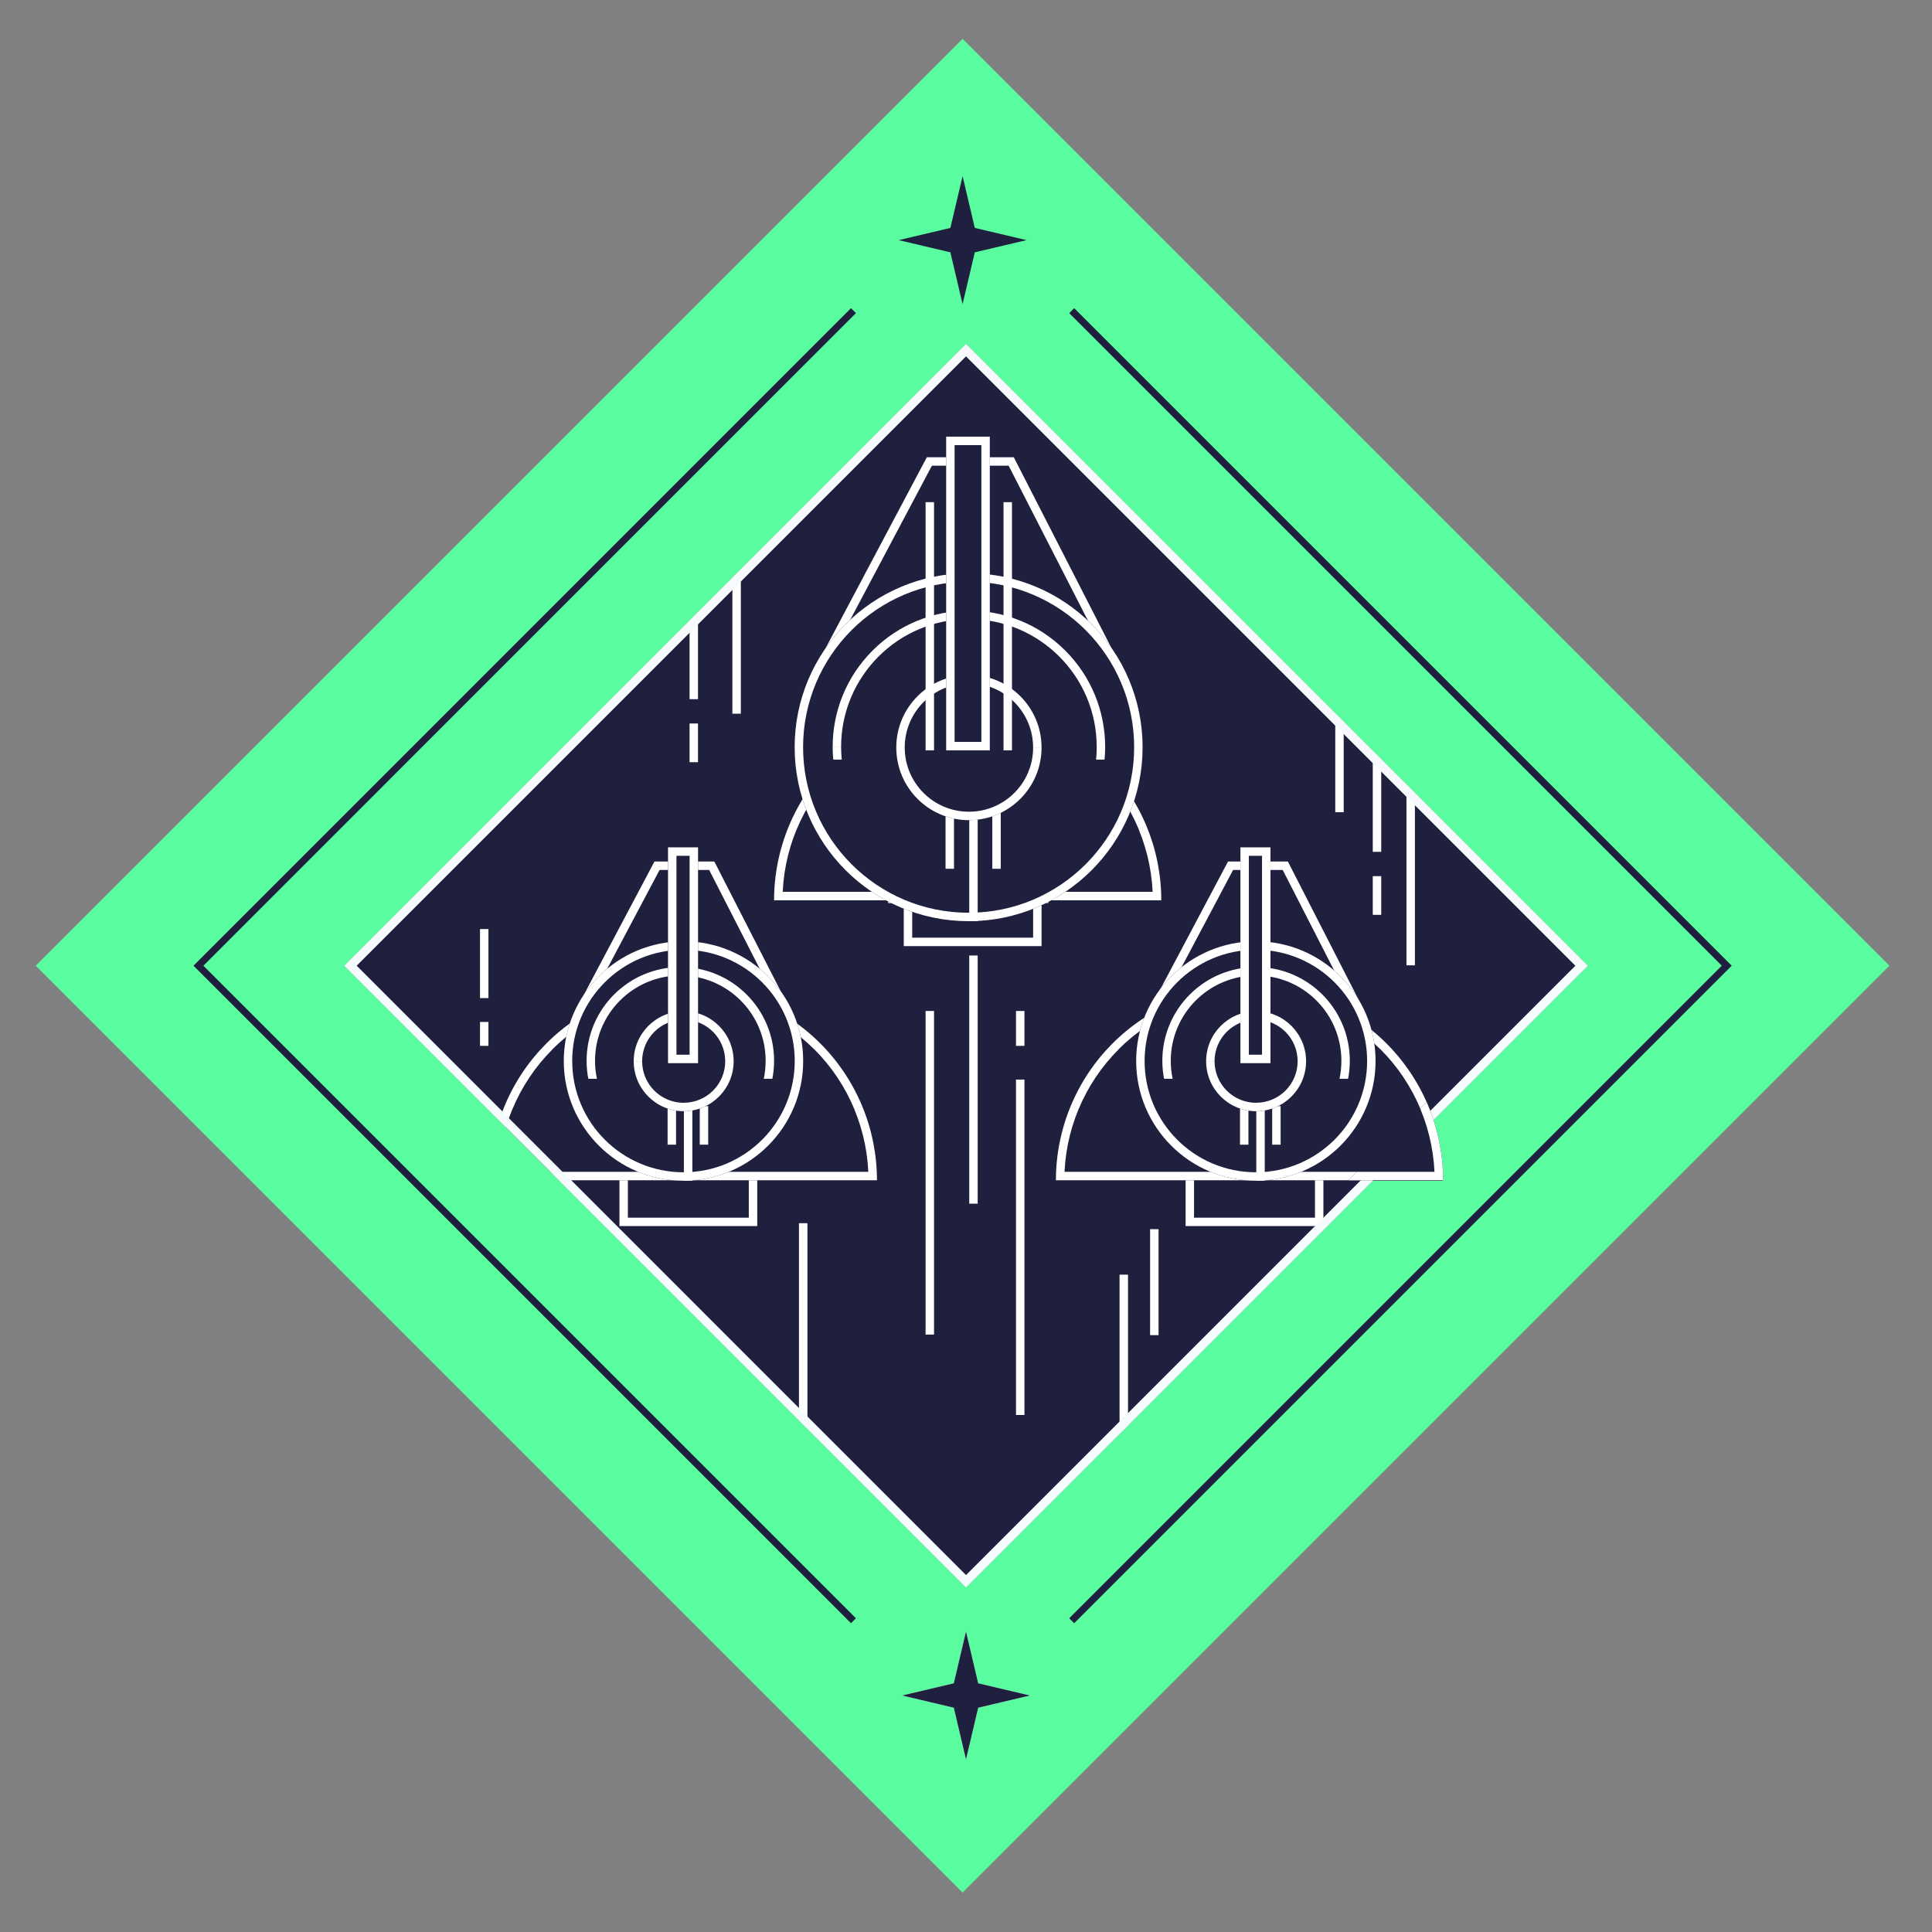<?xml version="1.0" encoding="UTF-8"?>
<svg id="Layer_1" data-name="Layer 1" xmlns="http://www.w3.org/2000/svg" xmlns:xlink="http://www.w3.org/1999/xlink" viewBox="0 0 900 900">
  <rect x="0" y="0" width="900" height="900" fill="#808080" stroke="none"/>
  <defs>
    <style>
      .cls-1, .cls-2 {
        fill: none;
      }

      .cls-3 {
        fill: #59fda0;
      }

      .cls-2 {
        stroke: #1f203f;
        stroke-miterlimit: 10;
        stroke-width: 3.27px;
      }

      .cls-4 {
        clip-path: url(#clippath-17);
      }

      .cls-5 {
        clip-path: url(#clippath-19);
      }

      .cls-6 {
        clip-path: url(#clippath-11);
      }

      .cls-7 {
        clip-path: url(#clippath-16);
      }

      .cls-8 {
        clip-path: url(#clippath-18);
      }

      .cls-9 {
        clip-path: url(#clippath-10);
      }

      .cls-10 {
        clip-path: url(#clippath-15);
      }

      .cls-11 {
        clip-path: url(#clippath-13);
      }

      .cls-12 {
        clip-path: url(#clippath-14);
      }

      .cls-13 {
        clip-path: url(#clippath-12);
      }

      .cls-14 {
        clip-path: url(#clippath-31);
      }

      .cls-15 {
        clip-path: url(#clippath-32);
      }

      .cls-16 {
        clip-path: url(#clippath-34);
      }

      .cls-17 {
        clip-path: url(#clippath-35);
      }

      .cls-18 {
        clip-path: url(#clippath-30);
      }

      .cls-19 {
        clip-path: url(#clippath-36);
      }

      .cls-20 {
        clip-path: url(#clippath-37);
      }

      .cls-21 {
        clip-path: url(#clippath-29);
      }

      .cls-22 {
        clip-path: url(#clippath-26);
      }

      .cls-23 {
        clip-path: url(#clippath-28);
      }

      .cls-24 {
        clip-path: url(#clippath-20);
      }

      .cls-25 {
        clip-path: url(#clippath-21);
      }

      .cls-26 {
        clip-path: url(#clippath-22);
      }

      .cls-27 {
        clip-path: url(#clippath-23);
      }

      .cls-28 {
        clip-path: url(#clippath-24);
      }

      .cls-29 {
        clip-path: url(#clippath-25);
      }

      .cls-30 {
        clip-path: url(#clippath-1);
      }

      .cls-31 {
        clip-path: url(#clippath-2);
      }

      .cls-32 {
        clip-path: url(#clippath-7);
      }

      .cls-33 {
        clip-path: url(#clippath-6);
      }

      .cls-34 {
        clip-path: url(#clippath-9);
      }

      .cls-35 {
        clip-path: url(#clippath-8);
      }

      .cls-36 {
        clip-path: url(#clippath-5);
      }

      .cls-37 {
        fill: #fff;
      }

      .cls-38 {
        fill: #1f1f3e;
      }

      .cls-39 {
        fill: #1f203f;
      }

      .cls-40 {
        fill: #f6fafd;
      }

      .cls-41 {
        clip-path: url(#clippath);
      }
    </style>
    <clipPath id="clippath">
      <rect class="cls-1" x="245.26" y="245.12" width="409.48" height="409.48" transform="translate(-186.29 449.96) rotate(-45)"/>
    </clipPath>
    <clipPath id="clippath-1">
      <rect class="cls-1" x="245.26" y="245.12" width="409.48" height="409.48" transform="translate(-186.29 449.96) rotate(-45)"/>
    </clipPath>
    <clipPath id="clippath-2">
      <rect class="cls-1" x="516.1" y="376.78" width="132.11" height="96.13"/>
    </clipPath>
    <mask id="mask" x="-41.84" y="-41.84" width="983.68" height="983.68" maskUnits="userSpaceOnUse">
      <g>
        <rect class="cls-38" x="516.1" y="376.78" width="132.11" height="96.13"/>
        <g class="cls-31">
          <path class="cls-37" d="M516.1,472.91h3.93v-96.13h-7.87v96.13h3.93ZM648.21,472.91v-3.93h-132.11v7.87h132.11v-3.93ZM648.21,376.78h-3.93v96.13h7.87v-96.13h-3.93ZM516.1,376.78v3.93h132.11v-7.87h-132.11v3.93ZM516.1,472.91h-3.93v3.93h3.93v-3.93ZM648.21,472.91v3.93h3.93v-3.93h-3.93ZM648.21,376.78h3.93v-3.93h-3.93v3.93ZM516.1,376.78v-3.93h-3.93v3.93h3.93Z"/>
        </g>
      </g>
    </mask>
    <mask id="mask-1" x="-41.84" y="-41.84" width="983.68" height="983.68" maskUnits="userSpaceOnUse">
      <path class="cls-38" d="M533.76,514.27c-3.07-8.12-4.16-16.87-3.15-25.49,1-8.63,4.06-16.89,8.92-24.09,4.86-7.2,11.37-13.13,19-17.29,7.62-4.16,16.14-6.44,24.82-6.63,8.68-.19,17.29,1.7,25.09,5.52,7.8,3.82,14.57,9.46,19.74,16.44,5.17,6.98,8.59,15.1,9.98,23.67,1.38,8.58.69,17.36-2.02,25.61l-51.59-16.95-50.78,19.22Z"/>
    </mask>
    <clipPath id="clippath-5">
      <rect class="cls-1" x="245.26" y="245.12" width="409.48" height="409.48" transform="translate(-186.29 449.96) rotate(-45)"/>
    </clipPath>
    <clipPath id="clippath-6">
      <rect class="cls-1" x="226.12" y="-41.84" width="983.68" height="983.68"/>
    </clipPath>
    <clipPath id="clippath-7">
      <polygon class="cls-1" points="534.18 472.78 572.06 401.33 599.94 401.33 636.51 472.78 610.93 544.23 559.77 544.23 534.18 472.78"/>
    </clipPath>
    <clipPath id="clippath-8">
      <rect class="cls-1" x="-41.05" y="-41.84" width="983.68" height="983.68"/>
    </clipPath>
    <clipPath id="clippath-9">
      <polygon class="cls-1" points="267.01 472.78 304.88 401.33 332.76 401.33 369.34 472.78 343.75 544.23 292.59 544.23 267.01 472.78"/>
    </clipPath>
    <clipPath id="clippath-10">
      <rect class="cls-1" x="-40.54" y="-41.84" width="983.68" height="983.68"/>
    </clipPath>
    <clipPath id="clippath-11">
      <polygon class="cls-1" points="376.7 316.85 431.75 213.01 472.27 213.01 525.42 316.85 488.24 420.7 413.88 420.7 376.7 316.85"/>
    </clipPath>
    <clipPath id="clippath-12">
      <rect class="cls-1" x="421.01" y="412.56" width="64.19" height="28.18"/>
    </clipPath>
    <clipPath id="clippath-13">
      <path class="cls-1" d="M540.97,419.39c0-11.84-2.33-23.57-6.87-34.51-4.53-10.94-11.18-20.88-19.55-29.26-8.37-8.37-18.32-15.02-29.26-19.55-10.94-4.53-22.67-6.87-34.51-6.87s-23.57,2.33-34.51,6.87c-10.94,4.53-20.88,11.18-29.26,19.55-8.37,8.37-15.02,18.32-19.55,29.26-4.53,10.94-6.87,22.67-6.87,34.51h180.38Z"/>
    </clipPath>
    <clipPath id="clippath-14">
      <rect class="cls-1" x="288.56" y="542.98" width="64.19" height="28.18"/>
    </clipPath>
    <clipPath id="clippath-15">
      <rect class="cls-1" x="552.3" y="542.98" width="64.19" height="28.18"/>
    </clipPath>
    <clipPath id="clippath-16">
      <path class="cls-1" d="M408.52,549.81c0-11.84-2.33-23.57-6.87-34.51-4.53-10.94-11.18-20.88-19.55-29.26-8.37-8.37-18.32-15.02-29.26-19.55-10.94-4.53-22.67-6.87-34.51-6.87s-23.57,2.33-34.51,6.87c-10.94,4.53-20.88,11.18-29.26,19.55-8.37,8.37-15.02,18.32-19.55,29.26-4.53,10.94-6.87,22.67-6.87,34.51h180.38Z"/>
    </clipPath>
    <clipPath id="clippath-17">
      <path class="cls-1" d="M672.26,549.81c0-11.84-2.33-23.57-6.87-34.51-4.53-10.94-11.18-20.88-19.55-29.26-8.37-8.37-18.32-15.02-29.26-19.55-10.94-4.53-22.67-6.87-34.51-6.87s-23.57,2.33-34.51,6.87c-10.94,4.53-20.88,11.18-29.26,19.55-8.37,8.37-15.02,18.32-19.55,29.26-4.53,10.94-6.87,22.67-6.87,34.51h180.38Z"/>
    </clipPath>
    <clipPath id="clippath-18">
      <rect class="cls-1" x="384.77" y="280.4" width="134.21" height="73.46"/>
    </clipPath>
    <clipPath id="clippath-19">
      <rect class="cls-1" x="-41.84" y="-41.84" width="983.68" height="983.68"/>
    </clipPath>
    <clipPath id="clippath-20">
      <circle class="cls-1" cx="451.36" cy="347.93" r="63.47" transform="translate(-113.83 421.07) rotate(-45)"/>
    </clipPath>
    <clipPath id="clippath-21">
      <circle class="cls-1" cx="451.22" cy="348.08" r="81.04"/>
    </clipPath>
    <clipPath id="clippath-22">
      <circle class="cls-1" cx="451.36" cy="348.23" r="33.84"/>
    </clipPath>
    <clipPath id="clippath-23">
      <rect class="cls-1" x="440.76" y="203.43" width="20.33" height="146.1"/>
    </clipPath>
    <clipPath id="clippath-24">
      <rect class="cls-1" x="520.99" y="444.19" width="117.39" height="58.35"/>
    </clipPath>
    <clipPath id="clippath-25">
      <circle class="cls-1" cx="585.13" cy="494.17" r="43.67"/>
    </clipPath>
    <clipPath id="clippath-26">
      <circle class="cls-1" cx="585.03" cy="494.26" r="55.76"/>
    </clipPath>
    <mask id="mask-2" x="-41.84" y="-41.84" width="983.68" height="983.68" maskUnits="userSpaceOnUse">
      <path class="cls-38" d="M533.93,514.04c-3.07-8.12-4.16-16.87-3.15-25.49,1-8.63,4.06-16.89,8.92-24.09,4.86-7.2,11.37-13.13,19-17.29,7.62-4.16,16.14-6.44,24.82-6.63,8.68-.19,17.29,1.7,25.09,5.52,7.8,3.82,14.57,9.46,19.74,16.44,5.17,6.98,8.59,15.1,9.98,23.67,1.38,8.58.69,17.36-2.02,25.61l-51.59-16.95-50.78,19.22Z"/>
    </mask>
    <clipPath id="clippath-28">
      <circle class="cls-1" cx="585.14" cy="494.36" r="23.28"/>
    </clipPath>
    <clipPath id="clippath-29">
      <rect class="cls-1" x="577.84" y="394.73" width="13.99" height="100.53"/>
    </clipPath>
    <clipPath id="clippath-30">
      <rect class="cls-1" x="252.78" y="444.19" width="117.39" height="58.35"/>
    </clipPath>
    <clipPath id="clippath-31">
      <circle class="cls-1" cx="316.93" cy="494.17" r="43.67"/>
    </clipPath>
    <clipPath id="clippath-32">
      <circle class="cls-1" cx="318.39" cy="494.26" r="55.76"/>
    </clipPath>
    <mask id="mask-3" x="-41.84" y="-41.84" width="983.68" height="983.68" maskUnits="userSpaceOnUse">
      <path class="cls-38" d="M267.28,514.04c-3.07-8.12-4.16-16.87-3.15-25.49,1-8.63,4.06-16.89,8.92-24.09,4.86-7.2,11.37-13.13,19-17.29,7.62-4.16,16.13-6.44,24.82-6.63,8.68-.19,17.29,1.7,25.09,5.52,7.8,3.82,14.57,9.46,19.74,16.44,5.17,6.98,8.59,15.1,9.98,23.67,1.38,8.58.69,17.36-2.02,25.61l-51.59-16.95-50.78,19.22Z"/>
    </mask>
    <clipPath id="clippath-34">
      <circle class="cls-1" cx="318.48" cy="494.36" r="23.28"/>
    </clipPath>
    <clipPath id="clippath-35">
      <rect class="cls-1" x="311.19" y="394.73" width="13.99" height="100.53"/>
    </clipPath>
    <clipPath id="clippath-36">
      <polygon class="cls-1" points="669.22 508.79 628.04 549.97 681.58 554.28 681.58 523.69 669.22 508.79"/>
    </clipPath>
    <clipPath id="clippath-37">
      <path class="cls-1" d="M672.26,549.81c0-11.84-2.33-23.57-6.87-34.51-4.53-10.94-11.18-20.88-19.55-29.26-8.37-8.37-18.32-15.02-29.26-19.55-10.94-4.53-22.67-6.87-34.51-6.87s-23.57,2.33-34.51,6.87c-10.94,4.53-20.88,11.18-29.26,19.55-8.37,8.37-15.02,18.32-19.55,29.26-4.53,10.94-6.87,22.67-6.87,34.51h180.38Z"/>
    </clipPath>
  </defs>
  <path class="cls-3" d="M448.41,881.63L16.64,449.86,448.41,18.09l431.77,431.77-431.77,431.77Z"/>
  <rect class="cls-38" x="245.26" y="245.12" width="409.48" height="409.48" transform="translate(-186.29 449.96) rotate(-45)"/>
  <g class="cls-41">
    <path class="cls-40" d="M739.55,449.86l-2.78-2.78-289.55,289.55,2.78,2.78,2.78,2.78,289.55-289.55-2.78-2.78ZM450,160.31l-2.78,2.78,289.55,289.55,2.78-2.78,2.78-2.78L452.78,157.53l-2.78,2.78ZM160.46,449.86l2.78,2.78L452.78,163.09l-2.78-2.78-2.78-2.78L157.67,447.07l2.78,2.78ZM450,739.4l2.78-2.78L163.24,447.07l-2.78,2.78-2.78,2.78,289.55,289.55,2.78-2.78ZM739.55,449.86l2.78,2.78,2.78-2.78-2.78-2.78-2.78,2.78ZM450,160.31l2.78-2.78-2.78-2.78-2.78,2.78,2.78,2.78ZM160.46,449.86l-2.78-2.78-2.78,2.78,2.78,2.78,2.78-2.78ZM450,739.4l-2.78,2.78,2.78,2.78,2.78-2.78-2.78-2.78Z"/>
  </g>
  <g class="cls-30">
    <path class="cls-40" d="M739.55,449.86l-2.78-2.78-289.55,289.55,2.78,2.78,2.78,2.78,289.55-289.55-2.78-2.78ZM450,160.31l-2.78,2.78,289.55,289.55,2.78-2.78,2.78-2.78L452.78,157.53l-2.78,2.78ZM160.46,449.86l2.78,2.78L452.78,163.09l-2.78-2.78-2.78-2.78L157.67,447.07l2.78,2.78ZM450,739.4l2.78-2.78L163.24,447.07l-2.78,2.78-2.78,2.78,289.55,289.55,2.78-2.78ZM739.55,449.86l2.78,2.78,2.78-2.78-2.78-2.78-2.78,2.78ZM450,160.31l2.78-2.78-2.78-2.78-2.78,2.78,2.78,2.78ZM160.46,449.86l-2.78-2.78-2.78,2.78,2.78,2.78,2.78-2.78ZM450,739.4l-2.78,2.78,2.78,2.78,2.78-2.78-2.78-2.78Z"/>
  </g>
  <rect class="cls-38" x="552.12" y="543.22" width="64.19" height="28.18"/>
  <path class="cls-38" d="M672.09,550.04c0-11.84-2.33-23.57-6.87-34.51-4.53-10.94-11.18-20.88-19.55-29.26-8.37-8.37-18.32-15.02-29.26-19.55-10.94-4.53-22.67-6.87-34.51-6.87s-23.57,2.33-34.51,6.87c-10.94,4.53-20.88,11.18-29.26,19.55-8.37,8.37-15.02,18.32-19.55,29.26-4.53,10.94-6.87,22.67-6.87,34.51h90.19s90.19,0,90.19,0Z"/>
  <rect class="cls-38" x="577.66" y="394.96" width="13.99" height="100.53"/>
  <polygon class="cls-39" points="448.41 82.07 454.1 106.17 478.2 111.86 454.1 117.54 448.41 141.65 442.72 117.54 418.62 111.86 442.72 106.17 448.41 82.07"/>
  <polygon class="cls-37" points="450 760.04 455.69 784.14 479.79 789.83 455.69 795.52 450 819.62 444.31 795.52 420.21 789.83 444.31 784.14 450 760.04"/>
  <polygon class="cls-39" points="450 760.04 455.69 784.14 479.79 789.83 455.69 795.52 450 819.62 444.31 795.52 420.21 789.83 444.31 784.14 450 760.04"/>
  <g class="cls-36">
    <g>
      <g class="cls-33">
        <polygon class="cls-38" points="534.18 472.78 572.06 401.33 599.94 401.33 636.51 472.78 610.93 544.23 559.76 544.23 534.18 472.78"/>
        <g class="cls-32">
          <path class="cls-37" d="M559.76,544.23l3.7-1.33-25.58-71.45-3.7,1.33-3.7,1.33,25.58,71.45,3.7-1.33ZM610.93,544.23v-3.93h-51.16v7.87h51.16v-3.93ZM636.51,472.78l-3.7-1.33-25.58,71.45,3.7,1.33,3.7,1.33,25.58-71.45-3.7-1.33ZM599.94,401.33l-3.5,1.79,36.57,71.45,3.5-1.79,3.5-1.79-36.57-71.45-3.5,1.79ZM572.06,401.33v3.93s27.88,0,27.88,0v-7.87h-27.88v3.93ZM534.18,472.78l3.48,1.84,37.87-71.45-3.48-1.84-3.48-1.84-37.87,71.45,3.48,1.84ZM559.76,544.23l-3.7,1.33.93,2.61h2.77v-3.93ZM610.93,544.23v3.93h2.77l.93-2.61-3.7-1.33ZM636.51,472.78l3.7,1.33.57-1.6-.78-1.52-3.5,1.79ZM599.94,401.33l3.5-1.79-1.1-2.14h-2.41v3.93ZM572.06,401.33v-3.93h-2.37l-1.11,2.09,3.48,1.84ZM534.18,472.78l-3.48-1.84-.81,1.53.59,1.63,3.7-1.33Z"/>
        </g>
      </g>
      <g class="cls-35">
        <polygon class="cls-38" points="267.01 472.78 304.88 401.33 332.76 401.33 369.34 472.78 343.75 544.23 292.59 544.23 267.01 472.78"/>
        <g class="cls-34">
          <path class="cls-37" d="M292.59,544.23l3.7-1.33-25.58-71.45-3.7,1.33-3.7,1.33,25.58,71.45,3.7-1.33ZM343.75,544.23v-3.93h-51.16v7.87h51.16v-3.93ZM369.34,472.78l-3.7-1.33-25.58,71.45,3.7,1.33,3.7,1.33,25.58-71.45-3.7-1.33ZM332.76,401.33l-3.5,1.79,36.57,71.45,3.5-1.79,3.5-1.79-36.57-71.45-3.5,1.79ZM304.88,401.33v3.93s27.88,0,27.88,0v-7.87h-27.88v3.93ZM267.01,472.78l3.48,1.84,37.87-71.45-3.48-1.84-3.48-1.84-37.87,71.45,3.48,1.84ZM292.59,544.23l-3.7,1.33.93,2.61h2.77v-3.93ZM343.75,544.23v3.93h2.77l.93-2.61-3.7-1.33ZM369.34,472.78l3.7,1.33.57-1.6-.78-1.52-3.5,1.79ZM332.76,401.33l3.5-1.79-1.1-2.14h-2.41v3.93ZM304.88,401.33v-3.93h-2.37l-1.11,2.09,3.48,1.84ZM267.01,472.78l-3.48-1.84-.81,1.53.59,1.63,3.7-1.33Z"/>
        </g>
      </g>
      <g class="cls-9">
        <polygon class="cls-38" points="376.7 316.85 431.75 213.01 472.27 213.01 525.42 316.85 488.24 420.7 413.88 420.7 376.7 316.85"/>
        <g class="cls-6">
          <path class="cls-37" d="M413.88,420.7l3.7-1.33-37.18-103.84-3.7,1.33-3.7,1.33,37.18,103.84,3.7-1.33ZM488.24,420.7v-3.93h-74.36v7.87h74.36v-3.93ZM525.42,316.85l-3.7-1.33-37.18,103.84,3.7,1.33,3.7,1.33,37.18-103.84-3.7-1.33ZM472.27,213.01l-3.5,1.79,53.16,103.84,3.5-1.79,3.5-1.79-53.16-103.84-3.5,1.79ZM431.75,213.01v3.93h40.52v-7.87h-40.52v3.93ZM376.7,316.85l3.48,1.84,55.04-103.84-3.48-1.84-3.48-1.84-55.04,103.84,3.48,1.84ZM413.88,420.7l-3.7,1.33.93,2.61h2.77v-3.93ZM488.24,420.7v3.93h2.77l.93-2.61-3.7-1.33ZM525.42,316.85l3.7,1.33.57-1.6-.78-1.52-3.5,1.79ZM472.27,213.01l3.5-1.79-1.1-2.14h-2.41v3.93ZM431.75,213.01v-3.93h-2.37l-1.11,2.09,3.48,1.84ZM376.7,316.85l-3.48-1.84-.81,1.53.59,1.63,3.7-1.33Z"/>
        </g>
      </g>
      <g>
        <rect class="cls-38" x="421.01" y="412.56" width="64.19" height="28.18"/>
        <g class="cls-13">
          <path class="cls-37" d="M421.01,440.74h3.93v-28.18h-7.87v28.18h3.93ZM485.2,440.74v-3.93h-64.19v7.87h64.19v-3.93ZM485.2,412.56h-3.93v28.18h7.87v-28.18h-3.93ZM421.01,412.56v3.93h64.19v-7.87h-64.19v3.93ZM421.01,440.74h-3.93v3.93h3.93v-3.93ZM485.2,440.74v3.93h3.93v-3.93h-3.93ZM485.2,412.56h3.93v-3.93h-3.93v3.93ZM421.01,412.56v-3.93h-3.93v3.93h3.93Z"/>
        </g>
        <path class="cls-38" d="M540.97,419.39c0-11.84-2.33-23.57-6.87-34.51-4.53-10.94-11.18-20.88-19.55-29.26-8.37-8.37-18.32-15.02-29.26-19.55-10.94-4.53-22.67-6.87-34.51-6.87s-23.57,2.33-34.51,6.87c-10.94,4.53-20.88,11.18-29.26,19.55-8.37,8.37-15.02,18.32-19.55,29.26-4.53,10.94-6.87,22.67-6.87,34.51h180.38Z"/>
        <g class="cls-11">
          <path class="cls-37" d="M450.78,419.39v3.93h90.19v-7.87h-90.19v3.93ZM360.59,419.39v3.93h90.19v-7.87h-90.19v3.93ZM367.46,384.87l-3.64-1.51c-4.73,11.42-7.16,23.66-7.16,36.02h7.87c0-11.33,2.23-22.54,6.57-33.01l-3.64-1.51ZM387.01,355.62l-2.78-2.78c-8.74,8.74-15.67,19.12-20.4,30.54l3.64,1.51,3.64,1.51c4.33-10.46,10.69-19.97,18.7-27.98l-2.78-2.78ZM416.27,336.06l-1.51-3.64c-11.42,4.73-21.8,11.66-30.54,20.4l2.78,2.78,2.78,2.78c8.01-8.01,17.52-14.36,27.98-18.7l-1.51-3.64ZM450.78,329.2v-3.93c-12.36,0-24.6,2.43-36.02,7.16l1.51,3.64,1.51,3.64c10.46-4.33,21.68-6.57,33.01-6.57v-3.93ZM485.3,336.06l1.51-3.64c-11.42-4.73-23.66-7.16-36.02-7.16v7.87c11.33,0,22.54,2.23,33.01,6.57l1.51-3.64ZM514.56,355.62l2.78-2.78c-8.74-8.74-19.12-15.67-30.54-20.4l-1.51,3.64-1.51,3.64c10.46,4.33,19.97,10.69,27.98,18.7l2.78-2.78ZM534.11,384.87l3.64-1.51c-4.73-11.42-11.66-21.8-20.4-30.54l-2.78,2.78-2.78,2.78c8.01,8.01,14.36,17.52,18.7,27.98l3.64-1.51ZM540.97,419.39h3.93c0-12.36-2.43-24.6-7.16-36.02l-3.64,1.51-3.64,1.51c4.33,10.46,6.57,21.68,6.57,33.01h3.93ZM450.78,419.39v-3.93,3.93ZM360.59,419.39h-3.93v3.93h3.93v-3.93ZM367.46,384.87l3.64,1.51-3.64-1.51ZM387.01,355.62l2.78,2.78-2.78-2.78ZM416.27,336.06l1.51,3.64-1.51-3.64ZM450.78,329.2v3.93-3.93ZM485.3,336.06l-1.51,3.64,1.51-3.64ZM514.56,355.62l-2.78,2.78,2.78-2.78ZM534.11,384.87l-3.64,1.51,3.64-1.51ZM540.97,419.39v3.93h3.93v-3.93h-3.93Z"/>
        </g>
        <rect class="cls-38" x="288.56" y="542.98" width="64.19" height="28.18"/>
        <g class="cls-12">
          <path class="cls-37" d="M288.56,571.16h3.93v-28.18h-7.87v28.18h3.93ZM352.75,571.16v-3.93h-64.19v7.87h64.19v-3.93ZM352.75,542.98h-3.93v28.18h7.87v-28.18h-3.93ZM288.56,542.98v3.93h64.19v-7.87h-64.19v3.93ZM288.56,571.16h-3.93v3.93h3.93v-3.93ZM352.75,571.16v3.93h3.93v-3.93h-3.93ZM352.75,542.98h3.93v-3.93h-3.93v3.93ZM288.56,542.98v-3.93h-3.93v3.93h3.93Z"/>
        </g>
        <rect class="cls-38" x="552.3" y="542.98" width="64.19" height="28.18"/>
        <g class="cls-10">
          <path class="cls-37" d="M552.3,571.16h3.93v-28.18h-7.87v28.18h3.93ZM616.49,571.16v-3.93h-64.19v7.87h64.19v-3.93ZM616.49,542.98h-3.93v28.18h7.87v-28.18h-3.93ZM552.3,542.98v3.93h64.19v-7.87h-64.19v3.93ZM552.3,571.16h-3.93v3.93h3.93v-3.93ZM616.49,571.16v3.93h3.93v-3.93h-3.93ZM616.49,542.98h3.93v-3.93h-3.93v3.93ZM552.3,542.98v-3.93h-3.93v3.93h3.93Z"/>
        </g>
        <path class="cls-38" d="M408.52,549.81c0-11.84-2.33-23.57-6.87-34.51-4.53-10.94-11.18-20.88-19.55-29.26-8.37-8.37-18.32-15.02-29.26-19.55-10.94-4.53-22.67-6.87-34.51-6.87s-23.57,2.33-34.51,6.87c-10.94,4.53-20.88,11.18-29.26,19.55-8.37,8.37-15.02,18.32-19.55,29.26-4.53,10.94-6.87,22.67-6.87,34.51h90.19s90.19,0,90.19,0Z"/>
        <g class="cls-7">
          <path class="cls-37" d="M318.33,549.81v3.93h90.19v-7.87h-90.19v3.93ZM228.14,549.81v3.93h90.19v-7.87h-90.19v3.93ZM235,515.29l-3.64-1.51c-4.73,11.42-7.16,23.66-7.16,36.02h7.87c0-11.33,2.23-22.54,6.57-33.01l-3.64-1.51ZM254.56,486.03l-2.78-2.78c-8.74,8.74-15.67,19.12-20.4,30.54l3.64,1.51,3.64,1.51c4.33-10.46,10.69-19.97,18.7-27.98l-2.78-2.78ZM283.82,466.48l-1.51-3.64c-11.42,4.73-21.8,11.66-30.54,20.4l2.78,2.78,2.78,2.78c8.01-8.01,17.52-14.36,27.98-18.7l-1.51-3.64ZM318.33,459.62v-3.93c-12.36,0-24.6,2.43-36.02,7.16l1.51,3.64,1.51,3.64c10.46-4.33,21.68-6.57,33.01-6.57v-3.93ZM352.84,466.48l1.51-3.64c-11.42-4.73-23.66-7.16-36.02-7.16v7.87c11.33,0,22.54,2.23,33.01,6.57l1.51-3.64ZM382.1,486.03l2.78-2.78c-8.74-8.74-19.12-15.67-30.54-20.4l-1.51,3.64-1.51,3.64c10.46,4.33,19.97,10.69,27.98,18.7l2.78-2.78ZM401.65,515.29l3.64-1.51c-4.73-11.42-11.66-21.8-20.4-30.54l-2.78,2.78-2.78,2.78c8.01,8.01,14.36,17.52,18.7,27.98l3.64-1.51ZM408.52,549.81h3.93c0-12.36-2.43-24.6-7.16-36.02l-3.64,1.51-3.64,1.51c4.33,10.46,6.57,21.68,6.57,33.01h3.93ZM318.33,549.81v-3.93,3.93ZM228.14,549.81h-3.93v3.93h3.93v-3.93ZM235,515.29l3.64,1.51-3.64-1.51ZM254.56,486.03l2.78,2.78-2.78-2.78ZM283.82,466.48l1.51,3.64-1.51-3.64ZM318.33,459.62v3.93-3.93ZM352.84,466.48l-1.51,3.64,1.51-3.64ZM382.1,486.03l-2.78,2.78,2.78-2.78ZM401.65,515.29l-3.64,1.51,3.64-1.51ZM408.52,549.81v3.93h3.93v-3.93h-3.93Z"/>
        </g>
        <path class="cls-38" d="M672.26,549.81c0-11.84-2.33-23.57-6.87-34.51-4.53-10.94-11.18-20.88-19.55-29.26-8.37-8.37-18.32-15.02-29.26-19.55-10.94-4.53-22.67-6.87-34.51-6.87s-23.57,2.33-34.51,6.87c-10.94,4.53-20.88,11.18-29.26,19.55-8.37,8.37-15.02,18.32-19.55,29.26-4.53,10.94-6.87,22.67-6.87,34.51h90.19s90.19,0,90.19,0Z"/>
        <g class="cls-4">
          <path class="cls-37" d="M582.07,549.81v3.93h90.19v-7.87h-90.19v3.93ZM491.88,549.81v3.93h90.19v-7.87h-90.19v3.93ZM498.75,515.29l-3.64-1.51c-4.73,11.42-7.16,23.66-7.16,36.02h7.87c0-11.33,2.23-22.54,6.57-33.01l-3.64-1.51ZM518.3,486.03l-2.78-2.78c-8.74,8.74-15.67,19.12-20.4,30.54l3.64,1.51,3.64,1.51c4.33-10.46,10.69-19.97,18.7-27.98l-2.78-2.78ZM547.56,466.48l-1.51-3.64c-11.42,4.73-21.8,11.66-30.54,20.4l2.78,2.78,2.78,2.78c8.01-8.01,17.52-14.36,27.98-18.7l-1.51-3.64ZM582.07,459.62v-3.93c-12.36,0-24.6,2.43-36.02,7.16l1.51,3.64,1.51,3.64c10.46-4.33,21.68-6.57,33.01-6.57v-3.93ZM616.59,466.48l1.51-3.64c-11.42-4.73-23.66-7.16-36.02-7.16v7.87c11.33,0,22.54,2.23,33.01,6.57l1.51-3.64ZM645.85,486.03l2.78-2.78c-8.74-8.74-19.12-15.67-30.54-20.4l-1.51,3.64-1.51,3.64c10.46,4.33,19.97,10.69,27.98,18.7l2.78-2.78ZM665.4,515.29l3.64-1.51c-4.73-11.42-11.66-21.8-20.4-30.54l-2.78,2.78-2.78,2.78c8.01,8.01,14.36,17.52,18.7,27.98l3.64-1.51ZM672.26,549.81h3.93c0-12.36-2.43-24.6-7.16-36.02l-3.64,1.51-3.64,1.51c4.33,10.46,6.57,21.68,6.57,33.01h3.93ZM582.07,549.81v-3.93,3.93ZM491.88,549.81h-3.93v3.93h3.93v-3.93ZM498.75,515.29l3.64,1.51-3.64-1.51ZM518.3,486.03l2.78,2.78-2.78-2.78ZM547.56,466.48l1.51,3.64-1.51-3.64ZM582.07,459.62v3.93-3.93ZM616.59,466.48l-1.51,3.64,1.51-3.64ZM645.85,486.03l-2.78,2.78,2.78-2.78ZM665.4,515.29l-3.64,1.51,3.64-1.51ZM672.26,549.81v3.93h3.93v-3.93h-3.93Z"/>
        </g>
        <circle class="cls-38" cx="451.22" cy="348.08" r="81.04"/>
        <g class="cls-8">
          <g class="cls-5">
            <circle class="cls-38" cx="451.36" cy="347.93" r="63.47" transform="translate(-113.83 421.07) rotate(-45)"/>
            <g class="cls-24">
              <path class="cls-37" d="M451.36,284.47v3.93c32.88,0,59.53,26.65,59.53,59.53h7.87c0-37.22-30.18-67.4-67.4-67.4v3.93ZM387.89,347.93h3.93c0-32.88,26.65-59.53,59.53-59.53v-7.87c-37.22,0-67.4,30.18-67.4,67.4h3.93ZM451.36,411.4v-3.93c-32.88,0-59.53-26.65-59.53-59.53h-7.87c0,37.22,30.18,67.4,67.4,67.4v-3.93ZM514.83,347.93h-3.93c0,32.88-26.65,59.53-59.53,59.53v7.87c37.22,0,67.4-30.18,67.4-67.4h-3.93Z"/>
            </g>
          </g>
        </g>
        <g class="cls-25">
          <path class="cls-37" d="M451.22,267.04v3.93c42.58,0,77.11,34.52,77.11,77.11h7.87c0-46.93-38.04-84.97-84.97-84.97v3.93ZM370.18,348.08h3.93c0-42.58,34.52-77.11,77.11-77.11v-7.87c-46.93,0-84.97,38.04-84.97,84.97h3.93ZM451.22,429.12v-3.93c-42.58,0-77.11-34.52-77.11-77.11h-7.87c0,46.93,38.04,84.97,84.97,84.97v-3.93ZM532.26,348.08h-3.93c0,42.58-34.52,77.11-77.11,77.11v7.87c46.93,0,84.97-38.04,84.97-84.97h-3.93Z"/>
        </g>
        <polygon class="cls-37" points="453.47 376.54 451.51 376.54 451.51 429.12 453.47 429.12 455.44 429.12 455.44 376.54 453.47 376.54"/>
        <polygon class="cls-37" points="442.44 378.58 440.47 378.58 440.47 404.72 442.44 404.72 444.41 404.72 444.41 378.58 442.44 378.58"/>
        <polygon class="cls-37" points="464.22 378.58 462.25 378.58 462.25 404.72 464.22 404.72 466.19 404.72 466.19 378.58 464.22 378.58"/>
        <circle class="cls-38" cx="451.36" cy="348.23" r="33.84"/>
        <g class="cls-26">
          <path class="cls-37" d="M451.36,314.39v3.93c16.52,0,29.9,13.39,29.9,29.9h7.87c0-20.86-16.91-37.77-37.77-37.77v3.93ZM417.52,348.23h3.93c0-16.52,13.39-29.9,29.9-29.9v-7.87c-20.86,0-37.77,16.91-37.77,37.77h3.93ZM451.36,382.06v-3.93c-16.52,0-29.9-13.39-29.9-29.9h-7.87c0,20.86,16.91,37.77,37.77,37.77v-3.93ZM485.2,348.23h-3.93c0,16.52-13.39,29.9-29.9,29.9v7.87c20.86,0,37.77-16.91,37.77-37.77h-3.93Z"/>
        </g>
        <rect class="cls-38" x="440.76" y="203.43" width="20.33" height="146.1"/>
        <g class="cls-27">
          <path class="cls-37" d="M440.76,349.53h3.93v-146.1h-7.87v146.1h3.93ZM461.09,349.53v-3.93h-20.33v7.87h20.33v-3.93ZM461.09,203.43h-3.93v146.1h7.87v-146.1h-3.93ZM440.76,203.43v3.93h20.33v-7.87h-20.33v3.93ZM440.76,349.53h-3.93v3.93h3.93v-3.93ZM461.09,349.53v3.93h3.93v-3.93h-3.93ZM461.09,203.43h3.93v-3.93h-3.93v3.93ZM440.76,203.43v-3.93h-3.93v3.93h3.93Z"/>
        </g>
        <polygon class="cls-37" points="433.14 233.93 431.17 233.93 431.17 349.53 433.14 349.53 435.11 349.53 435.11 233.93 433.14 233.93"/>
        <polygon class="cls-37" points="469.45 233.93 467.48 233.93 467.48 349.53 469.45 349.53 471.42 349.53 471.42 233.93 469.45 233.93"/>
        <circle class="cls-38" cx="585.03" cy="494.26" r="55.76"/>
        <g class="cls-28">
          <circle class="cls-38" cx="585.13" cy="494.17" r="43.67"/>
          <g class="cls-29">
            <path class="cls-37" d="M585.13,450.5v3.93c21.95,0,39.74,17.79,39.74,39.74h7.87c0-26.29-21.31-47.6-47.6-47.6v3.93ZM541.46,494.17h3.93c0-21.95,17.79-39.74,39.74-39.74v-7.87c-26.29,0-47.6,21.31-47.6,47.6h3.93ZM585.13,537.84v-3.93c-21.95,0-39.74-17.79-39.74-39.74h-7.87c0,26.29,21.31,47.6,47.6,47.6v-3.93ZM628.8,494.17h-3.93c0,21.95-17.79,39.74-39.74,39.74v7.87c26.29,0,47.6-21.31,47.6-47.6h-3.93Z"/>
          </g>
        </g>
        <g class="cls-22">
          <path class="cls-37" d="M585.03,438.5v3.93c28.62,0,51.83,23.2,51.83,51.83h7.87c0-32.97-26.73-59.7-59.7-59.7v3.93ZM529.27,494.26h3.93c0-28.62,23.2-51.83,51.83-51.83v-7.87c-32.97,0-59.7,26.73-59.7,59.7h3.93ZM585.03,550.02v-3.93c-28.62,0-51.83-23.2-51.83-51.83h-7.87c0,32.97,26.73,59.7,59.7,59.7v-3.93ZM640.79,494.26h-3.93c0,28.62-23.2,51.83-51.83,51.83v7.87c32.97,0,59.7-26.73,59.7-59.7h-3.93Z"/>
        </g>
        <polygon class="cls-37" points="587.2 513.85 585.23 513.85 585.23 550.02 587.2 550.02 589.17 550.02 589.17 513.85 587.2 513.85"/>
        <polygon class="cls-37" points="579.61 515.25 577.64 515.25 577.64 533.24 579.61 533.24 581.57 533.24 581.57 515.25 579.61 515.25"/>
        <polygon class="cls-37" points="594.6 515.25 592.63 515.25 592.63 533.24 594.6 533.24 596.56 533.24 596.56 515.25 594.6 515.25"/>
        <circle class="cls-38" cx="585.14" cy="494.36" r="23.28"/>
        <g class="cls-23">
          <path class="cls-37" d="M585.14,471.08v3.93c10.69,0,19.35,8.66,19.35,19.35h7.87c0-15.03-12.19-27.22-27.22-27.22v3.93ZM561.85,494.36h3.93c0-10.69,8.66-19.35,19.35-19.35v-7.87c-15.03,0-27.22,12.19-27.22,27.22h3.93ZM585.14,517.65v-3.93c-10.69,0-19.35-8.66-19.35-19.35h-7.87c0,15.03,12.19,27.22,27.22,27.22v-3.93ZM608.42,494.36h-3.93c0,10.69-8.66,19.35-19.35,19.35v7.87c15.03,0,27.22-12.19,27.22-27.22h-3.93Z"/>
        </g>
        <rect class="cls-38" x="577.84" y="394.73" width="13.99" height="100.53"/>
        <g class="cls-21">
          <path class="cls-37" d="M577.84,495.26h3.93v-100.53h-7.87v100.53h3.93ZM591.83,495.26v-3.93h-13.99v7.87h13.99v-3.93ZM591.83,394.73h-3.93v100.53h7.87v-100.53h-3.93ZM577.84,394.73v3.93h13.99v-7.87h-13.99v3.93ZM577.84,495.26h-3.93v3.93h3.93v-3.93ZM591.83,495.26v3.93h3.93v-3.93h-3.93ZM591.83,394.73h3.93v-3.93h-3.93v3.93ZM577.84,394.73v-3.93h-3.93v3.93h3.93Z"/>
        </g>
        <circle class="cls-38" cx="318.39" cy="494.26" r="55.76"/>
        <g class="cls-18">
          <circle class="cls-38" cx="316.93" cy="494.17" r="43.67"/>
          <g class="cls-14">
            <path class="cls-37" d="M316.93,450.5v3.93c21.95,0,39.74,17.79,39.74,39.74h7.87c0-26.29-21.31-47.6-47.6-47.6v3.93ZM273.26,494.17h3.93c0-21.95,17.79-39.74,39.74-39.74v-7.87c-26.29,0-47.6,21.31-47.6,47.6h3.93ZM316.93,537.84v-3.93c-21.95,0-39.74-17.79-39.74-39.74h-7.87c0,26.29,21.31,47.6,47.6,47.6v-3.93ZM360.59,494.17h-3.93c0,21.95-17.79,39.74-39.74,39.74v7.87c26.29,0,47.6-21.31,47.6-47.6h-3.93Z"/>
          </g>
        </g>
        <g class="cls-15">
          <path class="cls-37" d="M318.39,438.5v3.93c28.62,0,51.83,23.2,51.83,51.83h7.87c0-32.97-26.73-59.7-59.7-59.7v3.93ZM262.62,494.26h3.93c0-28.62,23.2-51.83,51.83-51.83v-7.87c-32.97,0-59.7,26.73-59.7,59.7h3.93ZM318.39,550.02v-3.93c-28.62,0-51.83-23.2-51.83-51.83h-7.87c0,32.97,26.73,59.7,59.7,59.7v-3.93ZM374.15,494.26h-3.93c0,28.62-23.2,51.83-51.83,51.83v7.87c32.97,0,59.7-26.73,59.7-59.7h-3.93Z"/>
        </g>
        <polygon class="cls-37" points="320.55 513.85 318.58 513.85 318.58 550.02 320.55 550.02 322.52 550.02 322.52 513.85 320.55 513.85"/>
        <polygon class="cls-37" points="312.96 515.25 310.99 515.25 310.99 533.24 312.96 533.24 314.93 533.24 314.93 515.25 312.96 515.25"/>
        <polygon class="cls-37" points="327.95 515.25 325.98 515.25 325.98 533.24 327.95 533.24 329.91 533.24 329.91 515.25 327.95 515.25"/>
        <circle class="cls-38" cx="318.48" cy="494.36" r="23.28"/>
        <g class="cls-16">
          <path class="cls-37" d="M318.48,471.08v3.93c10.69,0,19.35,8.66,19.35,19.35h7.87c0-15.03-12.19-27.22-27.22-27.22v3.93ZM295.2,494.36h3.93c0-10.69,8.66-19.35,19.35-19.35v-7.87c-15.03,0-27.22,12.19-27.22,27.22h3.93ZM318.48,517.65v-3.93c-10.69,0-19.35-8.66-19.35-19.35h-7.87c0,15.03,12.19,27.22,27.22,27.22v-3.93ZM341.77,494.36h-3.93c0,10.69-8.66,19.35-19.35,19.35v7.87c15.03,0,27.22-12.19,27.22-27.22h-3.93Z"/>
        </g>
        <rect class="cls-38" x="311.19" y="394.73" width="13.99" height="100.53"/>
        <g class="cls-17">
          <path class="cls-37" d="M311.19,495.26h3.93v-100.53h-7.87v100.53h3.93ZM325.18,495.26v-3.93h-13.99v7.87h13.99v-3.93ZM325.18,394.73h-3.93v100.53h7.87v-100.53h-3.93ZM311.19,394.73v3.93h13.99v-7.87h-13.99v3.93ZM311.19,495.26h-3.93v3.93h3.93v-3.93ZM325.18,495.26v3.93h3.93v-3.93h-3.93ZM325.18,394.73h3.93v-3.93h-3.93v3.93ZM311.19,394.73v-3.93h-3.93v3.93h3.93Z"/>
        </g>
        <polygon class="cls-37" points="433.14 470.95 431.17 470.95 431.17 621.7 433.14 621.7 435.11 621.7 435.11 470.95 433.14 470.95"/>
        <polygon class="cls-37" points="475.26 502.9 473.29 502.9 473.29 659.17 475.26 659.17 477.23 659.17 477.23 502.9 475.26 502.9"/>
        <polygon class="cls-37" points="475.26 470.95 473.29 470.95 473.29 487.21 475.26 487.21 477.23 487.21 477.23 470.95 475.26 470.95"/>
        <polygon class="cls-37" points="225.58 476.07 223.61 476.07 223.61 487.19 225.58 487.19 227.54 487.19 227.54 476.07 225.58 476.07"/>
        <polygon class="cls-37" points="225.58 432.78 223.61 432.78 223.61 464.95 225.58 464.95 227.54 464.95 227.54 432.78 225.58 432.78"/>
        <polygon class="cls-37" points="343.14 176.2 341.17 176.2 341.17 332.47 343.14 332.47 345.11 332.47 345.11 176.2 343.14 176.2"/>
        <polygon class="cls-37" points="323.19 325.71 325.15 325.71 325.15 257.75 323.19 257.75 321.22 257.75 321.22 325.71 323.19 325.71"/>
        <polygon class="cls-37" points="641.46 396.82 643.43 396.82 643.43 328.85 641.46 328.85 639.49 328.85 639.49 396.82 641.46 396.82"/>
        <polygon class="cls-37" points="623.99 378.37 625.95 378.37 625.95 252.46 623.99 252.46 622.02 252.46 622.02 378.37 623.99 378.37"/>
        <polygon class="cls-37" points="657.15 449.69 659.12 449.69 659.12 293.71 657.15 293.71 655.18 293.71 655.18 449.69 657.15 449.69"/>
        <polygon class="cls-37" points="523.5 677.44 525.47 677.44 525.47 593.79 523.5 593.79 521.53 593.79 521.53 677.44 523.5 677.44"/>
        <polygon class="cls-37" points="537.73 621.97 539.7 621.97 539.7 572.59 537.73 572.59 535.76 572.59 535.76 621.97 537.73 621.97"/>
        <polygon class="cls-37" points="589.84 655.39 591.8 655.39 591.8 640.29 589.84 640.29 587.87 640.29 587.87 655.39 589.84 655.39"/>
        <polygon class="cls-37" points="316.21 664.69 318.18 664.69 318.18 607.18 316.21 607.18 314.25 607.18 314.25 664.69 316.21 664.69"/>
        <polygon class="cls-37" points="374.16 685.7 376.13 685.7 376.13 569.81 374.16 569.81 372.19 569.81 372.19 685.7 374.16 685.7"/>
        <polygon class="cls-37" points="323.19 355.05 325.15 355.05 325.15 337.04 323.19 337.04 321.22 337.04 321.22 355.05 323.19 355.05"/>
        <polygon class="cls-37" points="641.46 426.16 643.43 426.16 643.43 408.15 641.46 408.15 639.49 408.15 639.49 426.16 641.46 426.16"/>
        <polygon class="cls-37" points="306.5 198.49 304.53 198.49 304.53 298.12 306.5 298.12 308.47 298.12 308.47 198.49 306.5 198.49"/>
        <polygon class="cls-37" points="453.47 445.1 451.51 445.1 451.51 560.7 453.47 560.7 455.44 560.7 455.44 445.1 453.47 445.1"/>
        <rect class="cls-1" x="-41.84" y="-41.84" width="983.68" height="983.68"/>
      </g>
    </g>
    <path class="cls-40" d="M739.55,449.86l-2.78-2.78-289.55,289.55,2.78,2.78,2.78,2.78,289.55-289.55-2.78-2.78ZM450,160.31l-2.78,2.78,289.55,289.55,2.78-2.78,2.78-2.78L452.78,157.53l-2.78,2.78ZM160.46,449.86l2.78,2.78L452.78,163.09l-2.78-2.78-2.78-2.78L157.67,447.07l2.78,2.78ZM450,739.4l2.78-2.78L163.24,447.07l-2.78,2.78-2.78,2.78,289.55,289.55,2.78-2.78ZM739.55,449.86l2.78,2.78,2.78-2.78-2.78-2.78-2.78,2.78ZM450,160.31l2.78-2.78-2.78-2.78-2.78,2.78,2.78,2.78ZM160.46,449.86l-2.78-2.78-2.78,2.78,2.78,2.78,2.78-2.78ZM450,739.4l-2.78,2.78,2.78,2.78,2.78-2.78-2.78-2.78Z"/>
  </g>
  <g class="cls-19">
    <g>
      <path class="cls-38" d="M672.26,549.81c0-11.84-2.33-23.57-6.87-34.51-4.53-10.94-11.18-20.88-19.55-29.26-8.37-8.37-18.32-15.02-29.26-19.55-10.94-4.53-22.67-6.87-34.51-6.87s-23.57,2.33-34.51,6.87c-10.94,4.53-20.88,11.18-29.26,19.55-8.37,8.37-15.02,18.32-19.55,29.26-4.53,10.94-6.87,22.67-6.87,34.51h90.19s90.19,0,90.19,0Z"/>
      <g class="cls-20">
        <path class="cls-37" d="M582.07,549.81v3.93h90.19v-7.87h-90.19v3.93ZM491.88,549.81v3.93h90.19v-7.87h-90.19v3.93ZM498.75,515.29l-3.64-1.51c-4.73,11.42-7.16,23.66-7.16,36.02h7.87c0-11.33,2.23-22.54,6.57-33.01l-3.64-1.51ZM518.3,486.03l-2.78-2.78c-8.74,8.74-15.67,19.12-20.4,30.54l3.64,1.51,3.64,1.51c4.33-10.46,10.69-19.97,18.7-27.98l-2.78-2.78ZM547.56,466.48l-1.51-3.64c-11.42,4.73-21.8,11.66-30.54,20.4l2.78,2.78,2.78,2.78c8.01-8.01,17.52-14.36,27.98-18.7l-1.51-3.64ZM582.07,459.62v-3.93c-12.36,0-24.6,2.43-36.02,7.16l1.51,3.64,1.51,3.64c10.46-4.33,21.68-6.57,33.01-6.57v-3.93ZM616.59,466.48l1.51-3.64c-11.42-4.73-23.66-7.16-36.02-7.16v7.87c11.33,0,22.54,2.23,33.01,6.57l1.51-3.64ZM645.85,486.03l2.78-2.78c-8.74-8.74-19.12-15.67-30.54-20.4l-1.51,3.64-1.51,3.64c10.46,4.33,19.97,10.69,27.98,18.7l2.78-2.78ZM665.4,515.29l3.64-1.51c-4.73-11.42-11.66-21.8-20.4-30.54l-2.78,2.78-2.78,2.78c8.01,8.01,14.36,17.52,18.7,27.98l3.64-1.51ZM672.26,549.81h3.93c0-12.36-2.43-24.6-7.16-36.02l-3.64,1.51-3.64,1.51c4.33,10.46,6.57,21.68,6.57,33.01h3.93ZM582.07,549.81v-3.93,3.93ZM491.88,549.81h-3.93v3.93h3.93v-3.93ZM498.75,515.29l3.64,1.51-3.64-1.51ZM518.3,486.03l2.78,2.78-2.78-2.78ZM547.56,466.48l1.51,3.64-1.51-3.64ZM582.07,459.62v3.93-3.93ZM616.59,466.48l-1.51,3.64,1.51-3.64ZM645.85,486.03l-2.78,2.78,2.78-2.78ZM665.4,515.29l-3.64,1.51,3.64-1.51ZM672.26,549.81v3.93h3.93v-3.93h-3.93Z"/>
      </g>
    </g>
  </g>
  <g>
    <polyline class="cls-2" points="499.24 144.71 804.38 449.86 499.24 755"/>
    <polyline class="cls-2" points="397.58 755 92.44 449.86 397.58 144.71"/>
  </g>
</svg>